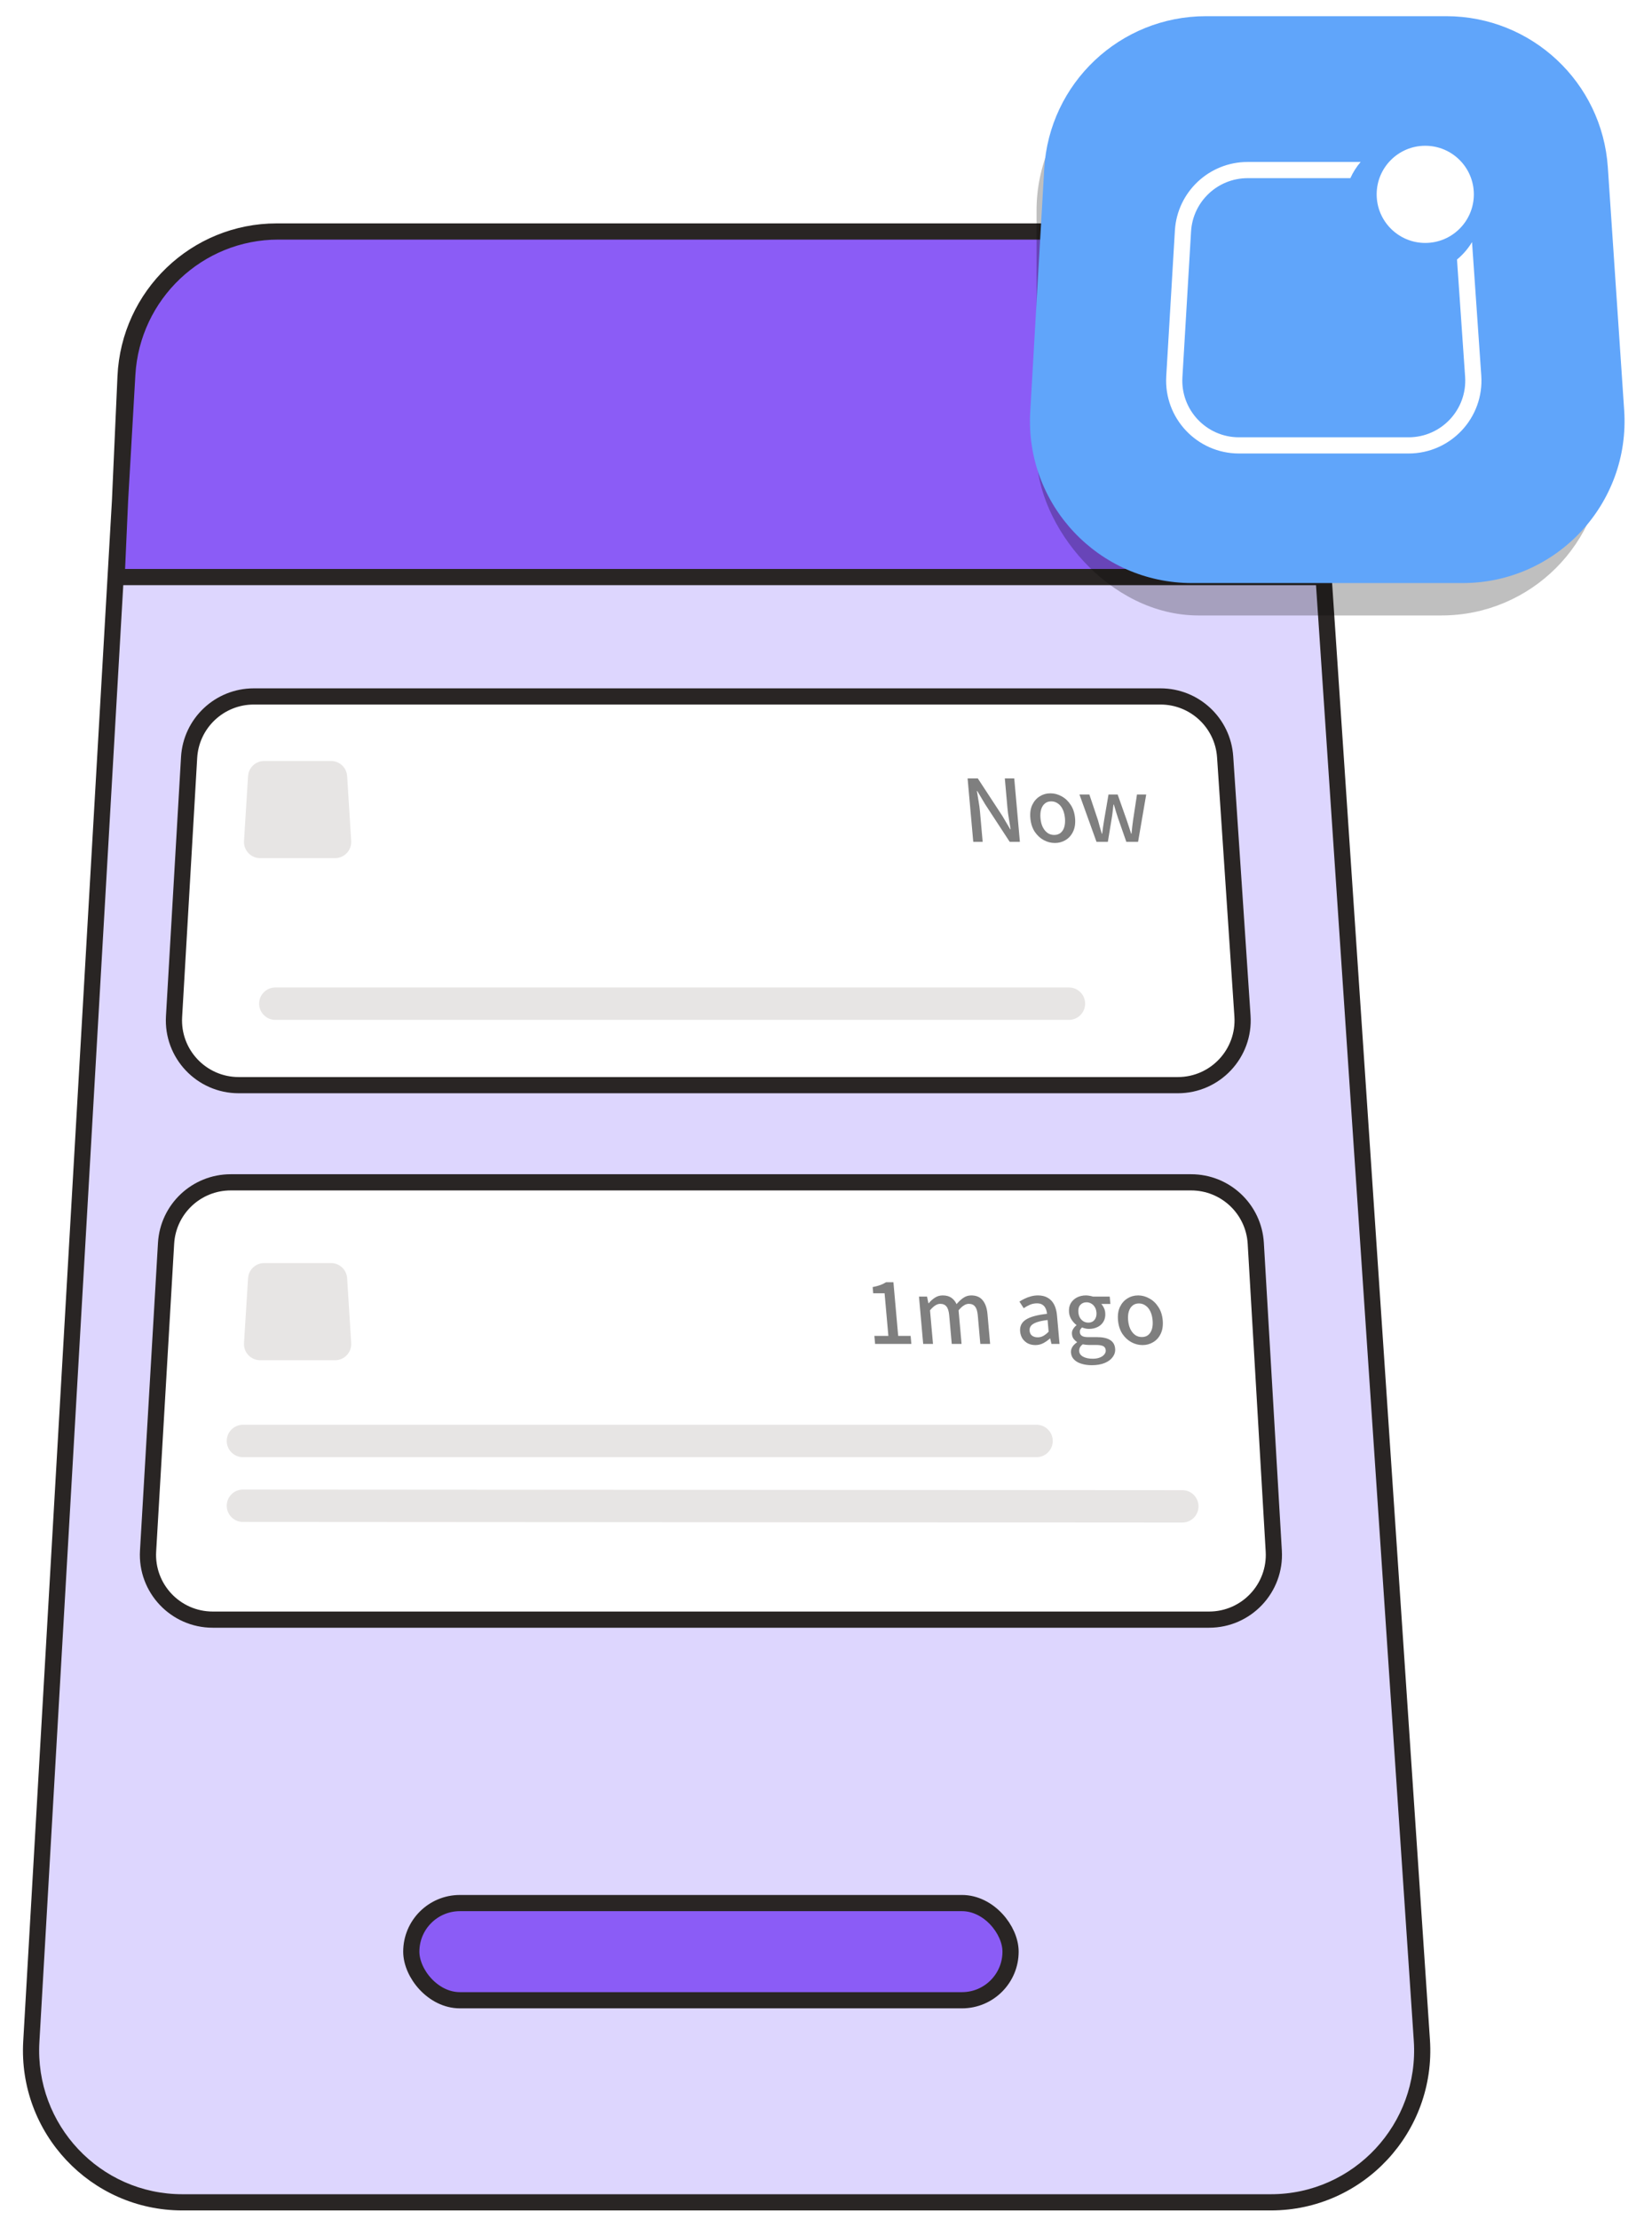 <svg width="102" height="137" viewBox="0 0 102 137" fill="none" xmlns="http://www.w3.org/2000/svg"><path d="M17.184 14.293H71.558C76.473 14.293 80.547 18.117 80.877 23.041L87.79 125.968C88.154 131.384 83.877 135.977 78.471 135.977H11.258C5.888 135.977 1.623 131.441 1.933 126.058L7.859 23.13C8.144 18.169 12.235 14.293 17.184 14.293Z" fill="#DDD6FE"/><path d="M17.084 14.293H71.532C76.448 14.293 80.523 18.12 80.852 23.045L81.691 35.629H7.2L7.753 23.252C7.977 18.24 12.088 14.293 17.084 14.293Z" fill="#8B5CF6"/><path d="M7.859 23.13L8.358 23.159L8.358 23.159L7.859 23.13ZM1.933 126.058L1.434 126.029L1.434 126.029L1.933 126.058ZM87.79 125.968L88.289 125.935L88.289 125.935L87.79 125.968ZM80.877 23.041L80.378 23.074L80.378 23.074L80.877 23.041ZM7.753 23.252L7.253 23.229L7.253 23.229L7.753 23.252ZM7.2 35.629V36.129H6.677L6.701 35.607L7.2 35.629ZM81.691 35.629L82.19 35.596L82.225 36.129H81.691V35.629ZM80.852 23.045L80.353 23.078L80.353 23.078L80.852 23.045ZM71.558 14.793H17.184V13.793H71.558V14.793ZM8.358 23.159L2.432 126.087L1.434 126.029L7.36 23.102L8.358 23.159ZM11.258 135.477H78.471V136.477H11.258V135.477ZM87.292 126.002L80.378 23.074L81.376 23.007L88.289 125.935L87.292 126.002ZM78.471 135.477C83.586 135.477 87.636 131.131 87.292 126.002L88.289 125.935C88.672 131.637 84.168 136.477 78.471 136.477V135.477ZM2.432 126.087C2.139 131.185 6.177 135.477 11.258 135.477V136.477C5.598 136.477 1.108 131.697 1.434 126.029L2.432 126.087ZM17.184 14.793C12.501 14.793 8.628 18.461 8.358 23.159L7.36 23.102C7.66 17.878 11.968 13.793 17.184 13.793V14.793ZM71.558 13.793C76.737 13.793 81.028 17.823 81.376 23.007L80.378 23.074C80.065 18.412 76.208 14.793 71.558 14.793V13.793ZM71.532 14.793H17.084V13.793H71.532V14.793ZM8.252 23.274L7.7 35.651L6.701 35.607L7.253 23.229L8.252 23.274ZM7.2 35.129H81.691V36.129H7.2V35.129ZM81.192 35.662L80.353 23.078L81.35 23.012L82.19 35.596L81.192 35.662ZM17.084 14.793C12.357 14.793 8.464 18.528 8.252 23.274L7.253 23.229C7.489 17.953 11.819 13.793 17.084 13.793V14.793ZM71.532 13.793C76.713 13.793 81.005 17.826 81.35 23.012L80.353 23.078C80.042 18.414 76.183 14.793 71.532 14.793V13.793Z" fill="#292524"/><path d="M76.715 62.733L75.644 46.733C75.504 44.632 73.759 43 71.653 43H15.669C13.55 43 11.799 44.653 11.676 46.768L10.746 62.768C10.613 65.064 12.439 67 14.739 67H72.724C75.038 67 76.869 65.042 76.715 62.733Z" fill="#fff"/><path d="M75.644 46.733L76.143 46.7L76.143 46.7L75.644 46.733ZM76.715 62.733L76.216 62.766L76.216 62.766L76.715 62.733ZM10.746 62.768L11.245 62.797L11.245 62.797L10.746 62.768ZM11.676 46.768L11.177 46.739L11.676 46.768ZM75.146 46.766L76.216 62.766L77.213 62.7L76.143 46.7L75.146 46.766ZM72.724 66.5H14.739V67.5H72.724V66.5ZM11.245 62.797L12.175 46.797L11.177 46.739L10.247 62.739L11.245 62.797ZM15.669 43.5H71.653V42.5H15.669V43.5ZM12.175 46.797C12.283 44.946 13.815 43.5 15.669 43.5V42.5C13.285 42.5 11.315 44.359 11.177 46.739L12.175 46.797ZM14.739 66.5C12.726 66.5 11.128 64.806 11.245 62.797L10.247 62.739C10.097 65.323 12.151 67.5 14.739 67.5V66.5ZM76.216 62.766C76.351 64.787 74.749 66.5 72.724 66.5V67.5C75.327 67.5 77.387 65.297 77.213 62.7L76.216 62.766ZM76.143 46.7C75.985 44.336 74.022 42.5 71.653 42.5V43.5C73.496 43.5 75.023 44.928 75.146 46.766L76.143 46.7Z" fill="#292524"/><path d="M15.316 47.922C15.349 47.395 15.786 46.984 16.314 46.984H20.436C20.964 46.984 21.401 47.395 21.434 47.922L21.684 51.922C21.72 52.498 21.262 52.984 20.686 52.984H16.064C15.488 52.984 15.03 52.498 15.066 51.922L15.316 47.922Z" fill="#E7E5E4"/><path d="M60.092 51.976L59.743 48.062H60.373L61.887 50.375L62.374 51.2H62.398C62.369 51 62.334 50.787 62.294 50.56C62.253 50.333 62.224 50.114 62.205 49.903L62.041 48.062H62.623L62.971 51.976H62.342L60.827 49.658L60.341 48.839H60.317C60.35 49.038 60.385 49.247 60.42 49.466C60.46 49.685 60.489 49.903 60.508 50.118L60.673 51.976H60.092ZM65.134 52.048C64.89 52.048 64.659 51.988 64.44 51.869C64.221 51.749 64.036 51.576 63.884 51.349C63.735 51.118 63.647 50.841 63.618 50.518C63.589 50.196 63.629 49.92 63.737 49.693C63.848 49.462 64.002 49.287 64.2 49.167C64.397 49.044 64.617 48.982 64.861 48.982C65.101 48.982 65.331 49.044 65.55 49.167C65.772 49.287 65.958 49.462 66.107 49.693C66.259 49.92 66.349 50.196 66.378 50.518C66.407 50.841 66.365 51.118 66.254 51.349C66.146 51.576 65.991 51.749 65.79 51.869C65.593 51.988 65.374 52.048 65.134 52.048ZM65.09 51.552C65.246 51.552 65.376 51.51 65.481 51.427C65.589 51.339 65.666 51.217 65.712 51.062C65.758 50.907 65.772 50.725 65.754 50.518C65.736 50.311 65.689 50.13 65.616 49.974C65.541 49.815 65.443 49.693 65.319 49.61C65.199 49.522 65.061 49.478 64.906 49.478C64.749 49.478 64.619 49.522 64.515 49.61C64.411 49.693 64.333 49.815 64.284 49.974C64.237 50.13 64.224 50.311 64.242 50.518C64.26 50.725 64.306 50.907 64.38 51.062C64.458 51.217 64.557 51.339 64.677 51.427C64.796 51.51 64.934 51.552 65.09 51.552ZM67.701 51.976L66.649 49.054H67.261L67.793 50.644C67.833 50.783 67.871 50.923 67.908 51.062C67.948 51.197 67.988 51.335 68.028 51.474H68.052C68.068 51.335 68.086 51.197 68.106 51.062C68.125 50.923 68.147 50.783 68.171 50.644L68.443 49.054H69.007L69.569 50.644C69.617 50.783 69.663 50.923 69.708 51.062C69.752 51.197 69.796 51.335 69.84 51.474H69.864C69.88 51.335 69.894 51.197 69.906 51.062C69.921 50.923 69.939 50.783 69.959 50.644L70.201 49.054H70.771L70.269 51.976H69.543L69.036 50.524C68.992 50.385 68.947 50.247 68.903 50.112C68.863 49.972 68.82 49.827 68.774 49.675H68.75C68.732 49.827 68.715 49.972 68.699 50.112C68.684 50.251 68.664 50.391 68.64 50.53L68.403 51.976H67.701Z" fill="#000" fill-opacity=".5"/><path d="M17 60.969C16.448 60.969 16 61.416 16 61.969C16 62.521 16.448 62.969 17 62.969V60.969ZM66 62.969C66.552 62.969 67 62.521 67 61.969C67 61.416 66.552 60.969 66 60.969V62.969ZM17 62.969H66V60.969H17V62.969Z" fill="#E7E5E4"/><path d="M78.647 95.766L77.536 76.766C77.412 74.652 75.661 73 73.543 73H14.247C12.128 73 10.377 74.652 10.254 76.766L9.142 95.766C9.008 98.064 10.835 100 13.136 100H74.654C76.955 100 78.781 98.064 78.647 95.766Z" fill="#fff"/><path d="M77.536 76.766L78.035 76.737L78.035 76.737L77.536 76.766ZM78.647 95.766L78.148 95.796L78.148 95.796L78.647 95.766ZM9.142 95.766L9.642 95.796L9.142 95.766ZM10.254 76.766L10.753 76.796L10.753 76.796L10.254 76.766ZM77.037 76.796L78.148 95.796L79.146 95.737L78.035 76.737L77.037 76.796ZM74.654 99.5H13.136V100.5H74.654V99.5ZM9.642 95.796L10.753 76.796L9.754 76.737L8.643 95.737L9.642 95.796ZM14.247 73.5H73.543V72.5H14.247V73.5ZM10.753 76.796C10.861 74.945 12.393 73.5 14.247 73.5V72.5C11.863 72.5 9.893 74.358 9.754 76.737L10.753 76.796ZM13.136 99.5C11.122 99.5 9.524 97.806 9.642 95.796L8.643 95.737C8.492 98.321 10.547 100.5 13.136 100.5V99.5ZM78.148 95.796C78.266 97.806 76.667 99.5 74.654 99.5V100.5C77.243 100.5 79.297 98.321 79.146 95.737L78.148 95.796ZM78.035 76.737C77.896 74.358 75.926 72.5 73.543 72.5V73.5C75.397 73.5 76.929 74.945 77.037 76.796L78.035 76.737Z" fill="#292524"/><path d="M15.316 78.922C15.349 78.395 15.786 77.984 16.314 77.984H20.436C20.964 77.984 21.401 78.395 21.434 78.922L21.684 82.922C21.72 83.498 21.262 83.984 20.686 83.984H16.064C15.488 83.984 15.03 83.498 15.066 82.922L15.316 78.922Z" fill="#E7E5E4"/><path d="M54.031 82.976L53.987 82.48H54.851L54.617 79.851H53.915L53.881 79.468C54.062 79.432 54.218 79.391 54.35 79.343C54.482 79.295 54.601 79.237 54.707 79.169H55.163L55.457 82.48H56.225L56.269 82.976H54.031ZM57 82.976L56.741 80.054H57.239L57.323 80.466H57.341C57.453 80.331 57.579 80.217 57.719 80.126C57.862 80.03 58.024 79.982 58.204 79.982C58.424 79.982 58.602 80.03 58.739 80.126C58.876 80.221 58.983 80.353 59.062 80.52C59.192 80.365 59.329 80.237 59.472 80.138C59.619 80.034 59.784 79.982 59.968 79.982C60.276 79.982 60.511 80.082 60.673 80.281C60.839 80.48 60.938 80.765 60.971 81.136L61.134 82.976H60.528L60.372 81.213C60.349 80.958 60.293 80.777 60.203 80.669C60.117 80.558 59.988 80.502 59.816 80.502C59.712 80.502 59.609 80.536 59.508 80.604C59.405 80.668 59.298 80.767 59.186 80.903L59.37 82.976H58.764L58.608 81.213C58.585 80.958 58.529 80.777 58.439 80.669C58.353 80.558 58.224 80.502 58.052 80.502C57.852 80.502 57.642 80.636 57.422 80.903L57.606 82.976H57ZM63.925 83.048C63.757 83.048 63.604 83.014 63.466 82.947C63.332 82.875 63.221 82.777 63.134 82.654C63.051 82.526 63.002 82.377 62.986 82.206C62.959 81.891 63.077 81.648 63.342 81.476C63.606 81.305 64.042 81.186 64.648 81.118C64.638 81.006 64.611 80.901 64.566 80.801C64.525 80.701 64.46 80.622 64.37 80.562C64.285 80.502 64.17 80.472 64.026 80.472C63.87 80.472 63.723 80.502 63.584 80.562C63.45 80.622 63.324 80.691 63.207 80.771L62.943 80.365C63.037 80.301 63.144 80.241 63.263 80.185C63.382 80.126 63.509 80.078 63.646 80.042C63.787 80.002 63.935 79.982 64.091 79.982C64.331 79.982 64.533 80.032 64.698 80.132C64.867 80.231 64.998 80.373 65.09 80.556C65.182 80.739 65.24 80.96 65.263 81.219L65.419 82.976H64.921L64.843 82.642H64.825C64.703 82.753 64.568 82.849 64.419 82.929C64.27 83.008 64.105 83.048 63.925 83.048ZM64.069 82.57C64.197 82.57 64.314 82.54 64.421 82.48C64.528 82.421 64.636 82.335 64.746 82.223L64.682 81.5C64.393 81.536 64.165 81.584 63.999 81.644C63.836 81.704 63.72 81.777 63.652 81.865C63.588 81.953 63.561 82.05 63.57 82.158C63.583 82.301 63.636 82.407 63.73 82.474C63.824 82.538 63.937 82.57 64.069 82.57ZM67.412 84.291C67.176 84.291 66.964 84.261 66.774 84.202C66.585 84.146 66.434 84.06 66.32 83.945C66.206 83.833 66.141 83.692 66.126 83.52C66.115 83.397 66.142 83.279 66.209 83.168C66.275 83.06 66.37 82.965 66.495 82.881L66.493 82.857C66.416 82.805 66.349 82.741 66.29 82.666C66.231 82.586 66.196 82.488 66.186 82.373C66.175 82.253 66.2 82.148 66.26 82.056C66.319 81.96 66.386 81.885 66.462 81.829L66.459 81.805C66.357 81.729 66.259 81.624 66.167 81.488C66.075 81.353 66.022 81.199 66.006 81.028C65.987 80.809 66.022 80.622 66.112 80.466C66.207 80.311 66.334 80.191 66.495 80.108C66.659 80.024 66.843 79.982 67.047 79.982C67.127 79.982 67.204 79.99 67.278 80.006C67.355 80.018 67.422 80.034 67.48 80.054H68.518L68.558 80.508H67.994C68.055 80.568 68.108 80.646 68.153 80.741C68.201 80.833 68.23 80.934 68.24 81.046C68.259 81.257 68.225 81.439 68.138 81.59C68.055 81.737 67.933 81.851 67.772 81.931C67.616 82.01 67.435 82.05 67.231 82.05C67.163 82.05 67.092 82.042 67.019 82.026C66.95 82.01 66.88 81.988 66.809 81.96C66.765 82 66.729 82.044 66.701 82.092C66.677 82.14 66.668 82.2 66.675 82.271C66.683 82.359 66.725 82.429 66.801 82.48C66.878 82.532 67.008 82.558 67.192 82.558H67.732C68.08 82.558 68.347 82.616 68.534 82.731C68.724 82.843 68.83 83.022 68.852 83.269C68.868 83.457 68.819 83.628 68.705 83.783C68.595 83.939 68.43 84.062 68.21 84.154C67.99 84.245 67.724 84.291 67.412 84.291ZM67.467 83.891C67.639 83.891 67.785 83.867 67.904 83.819C68.028 83.771 68.122 83.706 68.187 83.622C68.252 83.542 68.28 83.457 68.272 83.365C68.261 83.241 68.205 83.156 68.105 83.108C68.009 83.064 67.873 83.042 67.697 83.042H67.247C67.179 83.042 67.111 83.038 67.042 83.03C66.978 83.022 66.915 83.012 66.854 83C66.767 83.064 66.707 83.132 66.674 83.204C66.64 83.279 66.627 83.355 66.634 83.431C66.647 83.574 66.727 83.686 66.874 83.765C67.025 83.849 67.223 83.891 67.467 83.891ZM67.197 81.662C67.301 81.662 67.392 81.638 67.472 81.59C67.552 81.538 67.611 81.464 67.651 81.369C67.694 81.273 67.71 81.16 67.698 81.028C67.687 80.897 67.651 80.785 67.591 80.693C67.534 80.602 67.462 80.532 67.374 80.484C67.285 80.433 67.189 80.407 67.085 80.407C66.929 80.407 66.802 80.46 66.703 80.568C66.605 80.675 66.565 80.829 66.582 81.028C66.594 81.16 66.628 81.273 66.685 81.369C66.745 81.464 66.82 81.538 66.908 81.59C66.996 81.638 67.093 81.662 67.197 81.662ZM70.546 83.048C70.302 83.048 70.071 82.988 69.852 82.869C69.633 82.749 69.448 82.576 69.296 82.349C69.147 82.118 69.059 81.841 69.03 81.518C69.001 81.195 69.041 80.921 69.149 80.693C69.26 80.462 69.415 80.287 69.612 80.168C69.809 80.044 70.029 79.982 70.273 79.982C70.513 79.982 70.743 80.044 70.962 80.168C71.185 80.287 71.37 80.462 71.519 80.693C71.671 80.921 71.761 81.195 71.79 81.518C71.819 81.841 71.777 82.118 71.666 82.349C71.558 82.576 71.403 82.749 71.202 82.869C71.005 82.988 70.786 83.048 70.546 83.048ZM70.502 82.552C70.658 82.552 70.788 82.51 70.893 82.427C71.001 82.339 71.078 82.217 71.124 82.062C71.171 81.907 71.184 81.725 71.166 81.518C71.148 81.311 71.102 81.13 71.028 80.974C70.954 80.815 70.855 80.693 70.731 80.61C70.612 80.522 70.474 80.478 70.318 80.478C70.162 80.478 70.031 80.522 69.927 80.61C69.823 80.693 69.746 80.815 69.696 80.974C69.65 81.13 69.636 81.311 69.654 81.518C69.672 81.725 69.719 81.907 69.792 82.062C69.87 82.217 69.969 82.339 70.089 82.427C70.208 82.51 70.346 82.552 70.502 82.552Z" fill="#000" fill-opacity=".5"/><path d="M15 87.969C14.448 87.969 14 88.416 14 88.969 14 89.521 14.448 89.969 15 89.969V87.969ZM64 89.969C64.552 89.969 65 89.521 65 88.969 65 88.416 64.552 87.969 64 87.969V89.969ZM15 89.969H64V87.969H15V89.969ZM15.001 91.969C14.448 91.968 14 92.416 14 92.968 14 93.52 14.447 93.968 14.999 93.969L15.001 91.969ZM72.999 94.006C73.552 94.006 74 93.559 74 93.006 74 92.454 73.553 92.006 73.001 92.006L72.999 94.006ZM14.999 93.969 72.999 94.006 73.001 92.006 15.001 91.969 14.999 93.969Z" fill="#E7E5E4"/><g filter="url('#a')"><rect x="64" y="3" width="35" height="35" rx="10" fill="#000" fill-opacity=".25"/></g><path d="M89.296 1H74.458C69.159 1 64.779 5.134 64.474 10.425L63.61 25.424C63.279 31.164 67.844 36 73.593 36H90.305C96.092 36 100.671 31.103 100.282 25.329L99.273 10.329C98.92 5.078 94.558 1 89.296 1Z" fill="#60A5FA"/><path fill-rule="evenodd" clip-rule="evenodd" d="M90.888 14.948L91.459 23.189C91.639 25.791 89.577 28 86.969 28H76.5C73.91 28 71.855 25.819 72.008 23.233L72.542 14.233C72.683 11.856 74.653 10 77.034 10H84.01C83.754 10.3 83.54 10.636 83.376 11H77.034C75.182 11 73.65 12.443 73.54 14.293L73.006 23.293C72.887 25.304 74.486 27 76.5 27H86.969C88.997 27 90.601 25.282 90.461 23.258L89.96 16.024C90.326 15.721 90.641 15.357 90.888 14.948Z" fill="#fff"/><circle cx="88" cy="12" r="3" fill="#fff"/><rect x="25.395" y="117.5" width="37" height="6" rx="3" fill="#8B5CF6" stroke="#292524"/><defs><filter id="a" x="61" y="0" width="41" height="41" filterUnits="userSpaceOnUse" color-interpolation-filters="sRGB"><feFlood flood-opacity="0" result="BackgroundImageFix"/><feBlend in="SourceGraphic" in2="BackgroundImageFix" result="shape"/><feGaussianBlur stdDeviation="1.5" result="effect1_foregroundBlur_1238_24211"/></filter></defs></svg>